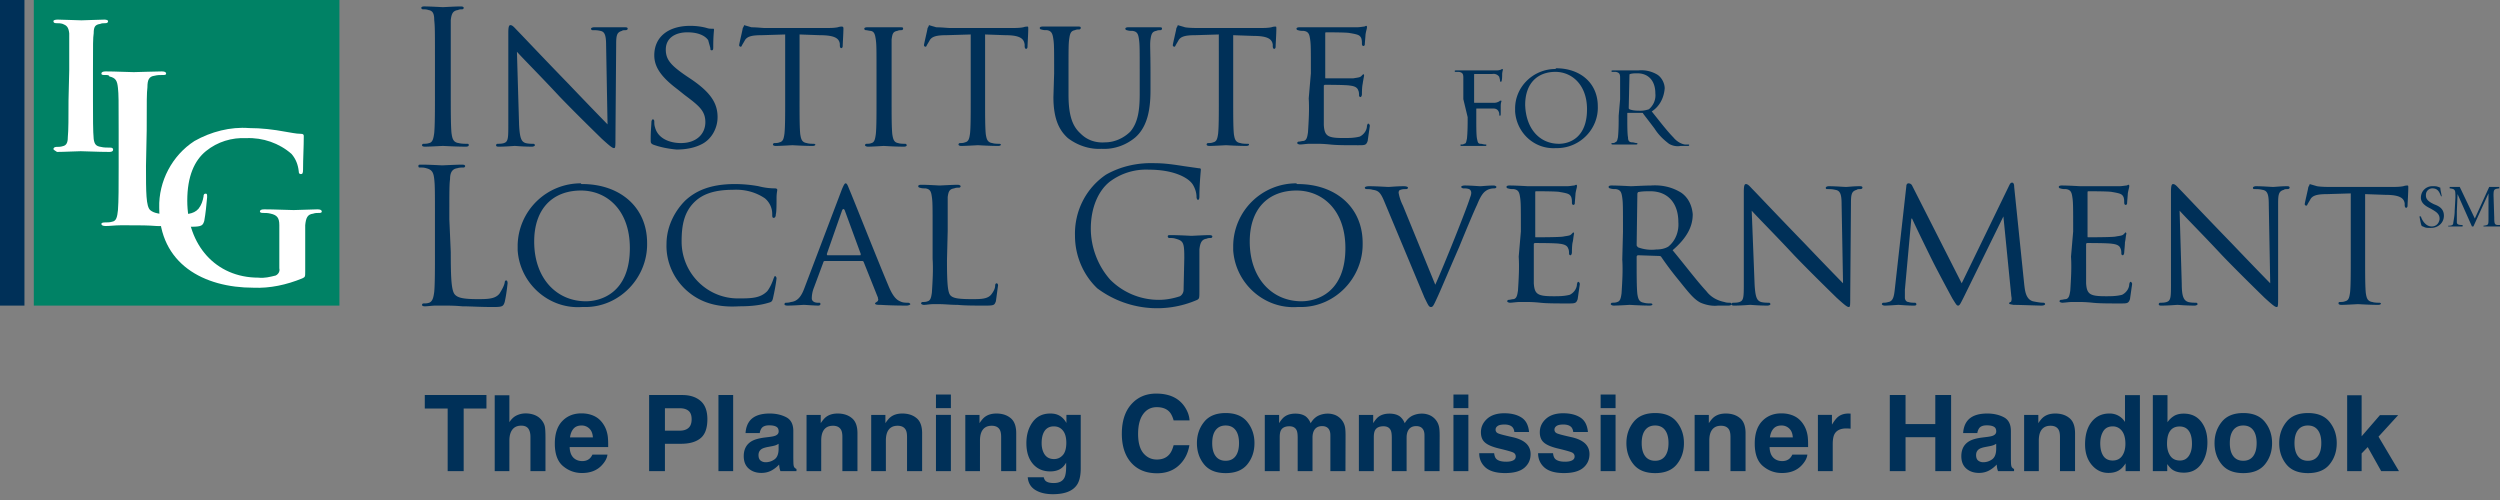 <svg fill="none" xmlns="http://www.w3.org/2000/svg" viewBox="0 0 260 52"><rect x="0" y="0" width="260" height="52" fill="#808080" stroke="none"/><path d="M46.88 9.644c0 1.87 0 3.365.075 4.188.075.523.15.972.748 1.047.3.075.599.075.898.075.15 0 .15.074.15.15 0 .074-.075.149-.3.149-1.047 0-2.244-.075-2.393-.075-.15 0-1.346.075-1.87.075-.224 0-.3-.075-.3-.15a.16.16 0 0 1 .15-.15c.225 0 .374 0 .599-.074.374-.075.449-.524.523-1.047.075-.823.075-2.319.075-4.188V6.278c0-2.992 0-3.515-.075-4.188 0-.673-.15-.973-.598-1.047-.224-.075-.374-.075-.598-.075a.16.16 0 0 1-.15-.15c0-.075.075-.15.3-.15.598 0 1.869.075 1.944.075.075 0 1.346-.074 1.87-.074.224 0 .299.074.299.15a.16.16 0 0 1-.15.149c-.15 0-.299 0-.449.075-.523.074-.673.374-.748 1.047v7.554ZM53.986 13.01c.075 1.345.224 1.72.673 1.869.299.075.598.075.822.075a.16.16 0 0 1 .15.15c0 .074-.15.149-.299.149-.972 0-1.645-.075-1.795-.075-.15 0-.898.075-1.645.075-.15 0-.3 0-.3-.15a.16.16 0 0 1 .15-.15c.224 0 .449 0 .673-.074.449-.15.449-.524.449-2.02V3.437c0-.673.075-.823.224-.823.225 0 .449.3.673.524.3.299 2.768 2.917 5.385 5.609a467.47 467.47 0 0 0 4.039 4.188l-.15-8.227c0-1.047-.15-1.42-.598-1.496-.299-.074-.523-.074-.823-.074a.16.16 0 0 1-.15-.15c0-.075.15-.15.3-.15h3.216c.15 0 .3 0 .3.15 0 .075-.076.15-.225.15-.15 0-.3 0-.374.074-.524.15-.599.45-.599 1.422l-.074 9.573c0 1.047 0 1.196-.15 1.196s-.374-.15-1.271-.972c-.15-.15-2.618-2.543-4.413-4.412-1.944-2.095-3.89-4.04-4.413-4.638l.225 7.63ZM67.897 15.028c-.225-.15-.225-.15-.225-.598 0-.822.075-1.496.075-1.72 0-.15.075-.3.15-.3s.15.076.15.225c0 .225 0 .374.074.598.3 1.197 1.57 1.646 2.693 1.646 1.645 0 2.543-.972 2.543-2.169s-.674-1.72-2.17-2.842l-.747-.598c-1.795-1.347-2.394-2.394-2.394-3.516 0-1.944 1.496-3.066 3.74-3.066.598 0 1.197.075 1.72.224.225.075.374.075.599.075.15 0 .15 0 .15.15 0 .075-.076.598-.076 1.72 0 .224 0 .374-.15.374-.149 0-.149-.075-.149-.224-.075-.3-.15-.524-.224-.823-.15-.225-.673-.823-2.17-.823-1.27 0-2.243.598-2.243 1.795 0 1.047.524 1.646 2.169 2.767l.449.3c2.094 1.42 2.767 2.542 2.767 3.963 0 1.122-.598 2.244-1.57 2.768-.823.448-1.796.598-2.693.598-.823-.075-1.645-.224-2.468-.524ZM83.154 10.466c0 1.57 0 2.842.075 3.515.075.45.15.823.673.898.224.075.524.075.748.075.075 0 .15.074.15.074 0 .075-.075.15-.3.15-.897 0-2.019-.075-2.094-.075-.075 0-1.271.075-1.72.075-.224 0-.3-.075-.3-.15a.16.16 0 0 1 .15-.15c.15 0 .374 0 .524-.074.374-.075.449-.374.523-.897.075-.674.075-1.945.075-3.516V3.585l-2.468.075c-1.047 0-1.496.15-1.72.524-.075.15-.224.374-.3.523-.074.15-.074.15-.149.15a.16.16 0 0 1-.15-.15c0-.15.375-1.645.375-1.795.075-.074.15-.299.15-.299.224.075.523.15.747.225.524 0 1.197.074 1.346.074h6.432c.374 0 .823 0 1.197-.074.225-.075.374-.075.449-.075a.16.16 0 0 1 .15.15c0 .523-.075 1.645-.075 1.87 0 .149-.075.223-.15.223s-.15-.074-.15-.299v-.15c-.074-.523-.448-.897-2.094-.897l-2.094-.075v6.881ZM92.727 10.466c0 1.57 0 2.842.075 3.516.075.448.15.822.599.897.224.075.523.075.748.075a.16.16 0 0 1 .15.15c0 .074-.076.149-.3.149-.972 0-2.02-.075-2.094-.075-.075 0-1.122.075-1.646.075-.15 0-.299-.075-.299-.15a.16.16 0 0 1 .15-.15c.15 0 .374 0 .523-.074.3-.075.374-.374.449-.897.075-.674.075-1.945.075-3.516V7.624c0-2.543 0-2.991-.075-3.515-.075-.523-.15-.823-.523-.897-.15 0-.374-.075-.524-.075a.16.16 0 0 1-.15-.15c0-.075.075-.15.3-.15h3.44c.224 0 .3 0 .3.15a.16.16 0 0 1-.15.15c-.15 0-.3 0-.45.075-.448.074-.523.299-.598.897v6.357ZM102.45 10.466c0 1.57 0 2.842.075 3.515.075.45.15.823.673.898.225.075.524.075.748.075.075 0 .15.074.15.074 0 .075-.075.15-.299.15-.898 0-2.02-.075-2.095-.075-.074 0-1.271.075-1.72.075-.224 0-.299-.075-.299-.15a.16.16 0 0 1 .15-.15c.15 0 .374 0 .523-.074.374-.075.449-.374.524-.897.074-.674.074-1.945.074-3.516V3.585l-2.542.075c-1.047 0-1.496.15-1.72.524-.075.15-.225.374-.3.523-.075.15-.075.15-.15.15a.16.16 0 0 1-.149-.15c0-.15.374-1.645.374-1.795.075-.074.15-.299.15-.299.224.075.523.15.748.225.523 0 1.196.074 1.42.074h6.433c.373 0 .822 0 1.196-.074.225-.075.374-.075.449-.075.075 0 .075.075.075.224 0 .524-.075 1.646-.075 1.87 0 .15-.075.224-.15.224-.074 0-.149-.075-.149-.299v-.15c-.075-.598-.449-.972-2.02-.972l-2.094-.075v6.881ZM109.63 7.624c0-2.543 0-2.991-.075-3.515-.074-.524-.149-.897-.673-.972-.224 0-.374 0-.598-.075-.075 0-.15-.075-.15-.15 0-.074.075-.15.3-.15H112.098c.225 0 .299 0 .299.15 0 .075-.074.15-.149.15-.15 0-.299 0-.449.075-.449.075-.523.374-.598.897-.075.524-.075.972-.075 3.515v2.319c0 2.393.524 3.365 1.271 4.039.674.673 1.571.972 2.543.897.973 0 1.945-.449 2.618-1.122.823-.972.972-2.318.972-3.964V7.624c0-2.543 0-2.991-.074-3.515-.075-.524-.15-.823-.674-.897-.224 0-.374 0-.598-.075-.075 0-.149-.075-.149-.15s.074-.15.299-.15h3.216c.224 0 .299 0 .299.15 0 .075-.075.15-.15.15-.149 0-.299 0-.448.075-.449.074-.524.373-.599.897-.075.524 0 .972 0 3.515v1.72c0 1.795-.224 3.74-1.57 4.937-.973.822-2.244 1.271-3.516 1.196-1.271.075-2.542-.374-3.515-1.122-.822-.748-1.496-1.87-1.496-4.263l.075-2.468ZM128.253 10.466c0 1.57 0 2.842.075 3.515.075.45.15.823.673.898.224.075.524.075.748.075.075 0 .15 0 .15.074 0 .075-.075.15-.3.15-.897 0-2.019-.075-2.094-.075-.075 0-1.271.075-1.72.075-.224 0-.299-.075-.299-.15 0-.074.075-.15.149-.15.15 0 .374 0 .524-.074.374-.075.449-.374.524-.897.074-.674.074-1.945.074-3.516V3.585l-2.468.075c-1.047 0-1.496.15-1.72.524-.075.15-.224.374-.299.523-.075.15-.075.15-.15.15s-.149-.075-.149-.15c0-.15.374-1.645.374-1.795.074-.074.149-.299.149-.299.225.075.524.15.748.225.449.074 1.122.074 1.346.074h6.432c.374 0 .823 0 1.197-.074.224-.075.374-.075.449-.075.075 0 .075.075.075.224 0 .524-.075 1.646-.075 1.87 0 .15-.075.224-.15.224s-.149-.075-.149-.299v-.15c-.075-.523-.449-.897-2.02-.897l-2.094-.075v6.806ZM136.331 7.624c0-2.543 0-2.991-.075-3.515s-.15-.823-.673-.897c-.225 0-.374 0-.599-.075-.074 0-.149-.075-.149-.15s.075-.15.299-.15h5.983c.299 0 .673-.074.748-.074.075 0 .15-.075.224-.075.075 0 .075.075.075.15 0 .15-.075.299-.149.747 0 .15-.075.898-.075 1.048 0 .074-.075.15-.15.15s-.149-.076-.149-.225c0-.225 0-.374-.075-.599-.15-.299-.299-.374-1.197-.523-.299-.075-2.243-.075-2.468-.075-.075 0-.075.075-.075.15v4.487c0 .15 0 .15.075.15h2.842c.374-.075.673-.075.823-.225l.224-.224s.075.075.075.15c0 .074-.075.374-.15.897-.074.3-.074.972-.074 1.047 0 .15-.075.3-.15.3s-.149-.075-.149-.15c0-.15 0-.374-.075-.524-.075-.224-.225-.449-.898-.523-.449-.075-2.243-.075-2.543-.075-.074 0-.074 0-.149.075V13.009c.075 1.122.374 1.346 2.019 1.346.598 0 1.122 0 1.72-.15.449-.224.748-.672.748-1.121.075-.224.075-.224.15-.224s.149.15.149.224l-.224 1.57c-.15.45-.299.45-.972.45-1.272 0-2.244 0-2.917-.075-.748-.075-1.122-.075-1.421-.075h-.748c-.299 0-.748.074-.972.074-.15 0-.299-.074-.299-.15 0-.074.074-.149.149-.149.15 0 .374-.074.524-.074.299-.075.374-.374.448-.898.075-1.197.15-2.393.075-3.515l.225-2.618ZM152.186 10.317V8.073c0-.374-.074-.524-.448-.598h-.374c-.075 0-.075-.075-.075-.075 0-.075.075-.075.149-.075h4.114c.149 0 .299 0 .523-.075.075 0 .075-.075.15-.075s.075.075.075.075c0 .075-.075.225-.075.524 0 .075 0 .598-.075.673 0 .075-.075.075-.075.075s-.074-.075-.074-.15c0-.15-.075-.299-.075-.374a.712.712 0 0 0-.748-.299h-1.795c-.075 0-.075 0-.075.075v2.842c0 .075 0 .075.075.075h2.019c.225 0 .374-.075.524-.15.075-.075.075-.075.149-.075.075 0 .075 0 .075.075-.075.224-.075.374-.075.598v.674c0 .074 0 .224-.074.224-.075 0-.075-.075-.075-.075 0-.15 0-.224-.075-.374s-.224-.299-.523-.299h-1.721c-.074 0-.074 0-.074.075v.822c0 1.048 0 1.87.074 2.244.075.3.075.524.374.524.15 0 .299.074.524.074.075 0 .075 0 .075.075s-.075.075-.15.075h-2.393c-.075 0-.15 0-.15-.075s0-.075.075-.075c.15 0 .224 0 .299-.074.224 0 .224-.225.299-.524.075-.748.075-1.496.075-2.243l-.449-1.87ZM161.834 7.1c2.469 0 4.338 1.496 4.338 3.965.075 2.318-1.795 4.263-4.113 4.338h-.225c-2.243.149-4.113-1.571-4.263-3.815v-.3c0-2.318 1.945-4.113 4.189-4.113l.074-.074Zm.3 7.854c.972 0 2.916-.524 2.916-3.59 0-2.543-1.57-3.89-3.29-3.89-1.795 0-3.142 1.122-3.142 3.441.075 2.468 1.496 4.039 3.516 4.039ZM168.491 10.317V8.073c0-.374-.075-.524-.449-.598h-.374c-.075 0-.075-.075-.075-.075 0-.075.075-.075.15-.075h2.618a3.223 3.223 0 0 1 2.019.449c.449.299.748.897.748 1.42-.075.973-.524 1.87-1.346 2.394.897 1.122 1.645 2.094 2.243 2.693.3.374.748.673 1.197.747h.374c.075 0 .075 0 .075.075s-.075.075-.225.075h-.673c-.374.075-.822 0-1.196-.224-.599-.449-1.122-.973-1.496-1.57-.449-.6-.972-1.272-1.197-1.572 0-.074-.075-.074-.149-.074h-1.421c-.075 0-.075 0-.075.075v.224c0 1.047 0 1.87.075 2.244 0 .299.074.523.448.523.15 0 .299.075.449.075.075 0 .075 0 .075.075 0 .074-.075.074-.15.074h-2.393c-.075 0-.15 0-.15-.074 0-.075 0-.075.075-.075.15 0 .225 0 .299-.075.225-.075.225-.224.299-.523.075-.748.075-1.496.075-2.244l.15-1.72Zm.897.897c0 .075 0 .075.075.15.374.15.823.15 1.197.15.299 0 .598-.075.823-.15.448-.374.747-.973.673-1.646 0-1.346-.748-2.094-1.87-2.094-.225 0-.524 0-.748.075-.075 0-.075.075-.075.15l-.075 3.365ZM46.88 26.247c0 2.842.075 4.039.45 4.413.298.299.822.449 2.318.449 1.047 0 1.87 0 2.318-.599.225-.374.449-.748.524-1.122 0-.15.075-.224.15-.224.074 0 .149.075.149.3-.075.672-.15 1.27-.3 1.944-.149.448-.224.523-1.196.523-1.42 0-2.393-.075-3.216-.075-.823-.074-1.42-.074-1.944-.074h-.823c-.374 0-.823.075-1.122.075-.224 0-.3-.075-.3-.15a.16.16 0 0 1 .15-.15c.225 0 .374 0 .599-.074.374-.15.449-.599.523-1.122.075-.823.075-2.319.075-4.189v-3.365c0-2.992 0-3.515-.075-4.188-.074-.674-.224-.973-.822-1.122-.225-.075-.45-.075-.674-.075-.074 0-.15 0-.15-.15s.076-.15.3-.15c.898 0 2.094.076 2.169.076.075 0 1.496-.075 2.094-.075.224 0 .3.075.3.15a.16.16 0 0 1-.15.149c-.225 0-.449 0-.673.075-.524.074-.748.448-.748 1.122-.075.598-.075 1.121-.075 4.188l.15 3.44ZM60.567 19.142c3.815 0 6.732 2.319 6.732 6.133.074 3.59-2.843 6.656-6.433 6.656h-.373c-3.44.225-6.433-2.468-6.657-5.908v-.524a6.56 6.56 0 0 1 6.582-6.432c0 .075.075.075.15.075Zm.374 12.19c1.496 0 4.563-.822 4.563-5.534 0-3.963-2.394-5.983-5.086-5.983-2.842 0-4.862 1.795-4.862 5.31 0 3.815 2.319 6.208 5.385 6.208ZM71.412 30.211c-1.346-1.196-2.169-2.991-2.094-4.861 0-1.646.748-3.291 1.944-4.488 1.047-.972 2.543-1.72 5.161-1.72.823 0 1.645.075 2.468.224a6.79 6.79 0 0 0 1.72.225c.15 0 .225.075.225.15 0 .149-.075.299-.075.897 0 .523 0 1.42-.075 1.645 0 .225-.075.374-.224.374-.15 0-.15-.15-.15-.374a2.12 2.12 0 0 0-.748-1.645c-.972-.673-2.169-.972-3.365-.898-2.17 0-3.216.599-3.815 1.122-1.271 1.122-1.496 2.618-1.496 4.263 0 3.291 2.693 5.984 5.984 5.909h.15c1.27 0 2.093-.075 2.767-.748.299-.374.523-.898.673-1.346.075-.15.075-.225.15-.225.074 0 .149.15.149.225-.075.673-.224 1.42-.374 2.094-.075.299-.15.374-.449.449-.972.299-2.02.373-3.066.373-2.394.15-4.114-.448-5.46-1.645ZM87.567 19.666c.224-.524.3-.599.374-.599.15 0 .224.225.374.599.299.673 2.992 7.479 4.038 9.947.599 1.496 1.048 1.645 1.422 1.795.224.075.448.075.673.075.075 0 .224.074.224.15 0 .074-.224.149-.374.149-.224 0-1.496 0-2.692-.075-.3 0-.599 0-.599-.15 0-.074.075-.074.15-.15.15-.074.224-.224.15-.373v-.075l-1.496-3.74c-.075-.074-.075-.074-.15-.074h-3.89a.16.16 0 0 0-.149.15l-.972 2.617a3 3 0 0 0-.224 1.122c0 .299.299.449.598.449h.15c.15 0 .15.074.15.15 0 .074-.076.149-.225.149-.374 0-1.346-.075-1.496-.075-.15 0-1.047.075-1.72.075-.225 0-.3-.075-.3-.15a.16.16 0 0 1 .15-.15c.15 0 .3 0 .524-.074.748-.075 1.122-.673 1.42-1.496l3.89-10.246Zm1.87 6.88c.075 0 .075 0 .075-.15l-1.646-4.487c-.075-.224-.224-.224-.3 0l-1.57 4.488c0 .075 0 .15.075.15h3.366ZM98.486 27.07c0 2.393.075 3.366.374 3.665.3.299.898.374 2.244.374.898 0 1.645 0 2.019-.524.225-.3.374-.598.374-.898 0-.149.075-.224.15-.224s.15.075.15.224c-.075.524-.15 1.122-.225 1.646-.149.374-.149.449-1.047.449-1.197 0-2.169 0-2.917-.075-.748 0-1.346-.075-1.87-.075h-.673c-.374 0-.748.075-.972.075-.15 0-.3-.075-.3-.15a.16.16 0 0 1 .15-.15c.15 0 .374 0 .524-.074.3-.075.374-.374.449-.897.075-1.197.15-2.394.075-3.516v-2.917c0-2.543 0-2.991-.075-3.515-.075-.523-.15-.822-.673-.897-.225 0-.374 0-.599-.075a.16.16 0 0 1-.15-.15c0-.074.076-.15.3-.15.748 0 1.795.076 1.945.076.074 0 1.346-.075 1.87-.075.149 0 .298.075.298.15a.16.16 0 0 1-.15.149c-.149 0-.373 0-.523.075-.523.075-.598.374-.673.897v3.515l-.075 3.067ZM123.167 26.846c0-1.571-.074-1.796-.897-2.02-.224-.075-.449-.075-.673-.075-.075 0-.15-.075-.15-.15 0-.149.075-.149.299-.149.898 0 2.095.075 2.169.075.075 0 1.347-.075 1.87-.075.225 0 .299.075.299.15s-.074.15-.149.15c-.15 0-.299 0-.449.074-.524.075-.673.449-.748 1.122V30.136c0 .898 0 .898-.224 1.047a10.398 10.398 0 0 1-10.396-1.196c-1.496-1.421-2.319-3.44-2.319-5.46-.075-2.543 1.122-4.936 3.216-6.357 1.571-.898 3.366-1.272 5.161-1.197.972 0 1.944.15 2.917.3l1.57.224c.225 0 .225.074.225.15-.075.897-.15 1.794-.15 2.766 0 .3-.075.374-.15.374-.074 0-.149-.15-.149-.299 0-.448-.15-.897-.374-1.271-.449-.748-2.019-1.57-4.562-1.57a6.267 6.267 0 0 0-4.114 1.27c-1.122.898-1.944 2.618-1.944 4.862 0 1.945.748 3.89 2.019 5.31a7.122 7.122 0 0 0 5.086 2.094c.748 0 1.496-.15 2.169-.374a.786.786 0 0 0 .374-.673l.074-3.29ZM134.984 19.142c3.815 0 6.732 2.319 6.732 6.133.074 3.59-2.842 6.656-6.432 6.656h-.374c-3.441.225-6.432-2.468-6.657-5.908v-.524a6.561 6.561 0 0 1 6.582-6.432c0 .075.075.075.149.075Zm.374 12.19c1.496 0 4.563-.822 4.563-5.534 0-3.963-2.394-5.983-5.086-5.983-2.842 0-4.862 1.795-4.862 5.31 0 3.815 2.319 6.208 5.385 6.208ZM149.269 29.613c.973-2.17 3.216-7.779 3.59-8.975.075-.225.15-.374.15-.599 0-.149-.075-.299-.224-.373-.225-.075-.374-.075-.599-.075-.074 0-.224-.075-.224-.15s.15-.15.374-.15c.673 0 1.421.075 1.645.075.075 0 .823-.074 1.347-.074.149 0 .299.074.299.15 0 .074-.075.149-.225.149-.299 0-.598.075-.822.224-.225.15-.524.374-.973 1.496-.224.449-1.047 2.393-1.869 4.413-1.047 2.393-1.795 4.188-2.169 5.01-.449.973-.524 1.197-.748 1.197-.225 0-.299-.224-.673-.972l-4.189-10.022c-.374-.898-.598-1.122-1.196-1.197-.225-.074-.449-.074-.673-.074-.075 0-.15-.075-.15-.15s.15-.15.449-.15c.822 0 1.795.075 2.019.075.15 0 .898-.075 1.571-.075.299 0 .448.075.448.15s-.074.15-.149.15c-.225 0-.449 0-.599.074-.149 0-.224.15-.224.3.075.448.224.897.449 1.346l3.365 8.227ZM158.17 24.078c0-2.543 0-2.991-.075-3.515-.075-.523-.15-.823-.673-.897-.225 0-.374 0-.599-.075-.074 0-.149-.075-.149-.15s.075-.15.299-.15c.748 0 1.87.075 1.945.075h4.038c.299 0 .673-.074.748-.074.075 0 .15-.075.225-.075.074 0 .074.075.074.15 0 .149-.074.299-.149.747 0 .15-.075.898-.075 1.047 0 .075-.075.15-.15.15-.074 0-.149-.075-.149-.224 0-.225 0-.374-.075-.599-.15-.299-.299-.374-1.197-.523-.299-.075-2.243-.075-2.468-.075-.075 0-.075.075-.075.15v4.487c0 .15 0 .15.075.15.225 0 2.468 0 2.842-.075.374-.075.673-.075.823-.225l.224-.224s.075.075.075.15c-.075.299-.075.598-.149.897-.075.3-.075.972-.075 1.047 0 .15-.075.3-.15.3s-.149-.076-.149-.15c0-.15 0-.374-.075-.524-.075-.224-.225-.449-.898-.523-.448-.075-2.243-.075-2.543-.075-.074 0-.074 0-.149.075V29.463c.075 1.122.374 1.346 2.019 1.346.599 0 1.122 0 1.72-.15.449-.223.748-.672.748-1.121.075-.224.075-.224.15-.224s.15.15.15.224l-.225 1.57c-.149.45-.299.45-.972.45-1.272 0-2.244 0-2.917-.075-.748-.075-1.122-.075-1.421-.075h-.748c-.299 0-.748.075-.972.075-.15 0-.299-.075-.299-.15s.074-.15.149-.15c.15 0 .374-.074.524-.074.299-.075.374-.374.448-.898.075-1.197.15-2.393.075-3.515l.225-2.618ZM168.79 24.078c0-2.543 0-2.991-.075-3.515-.075-.523-.149-.823-.673-.897-.224 0-.374 0-.598-.075-.075 0-.15-.075-.15-.15s.075-.15.299-.15c.748 0 1.945.075 2.02.075.149 0 1.57-.074 2.094-.074 1.122-.075 2.169.15 3.141.748.748.523 1.122 1.346 1.197 2.243 0 1.197-.524 2.394-2.094 3.74 1.421 1.72 2.542 3.216 3.515 4.263.449.598 1.122.972 1.87 1.122.224.075.374.075.598.075.075 0 .149.074.149.15 0 .074-.074.149-.373.149h-1.048c-.598.075-1.271-.075-1.795-.3-.747-.373-1.346-1.196-2.318-2.393a32.373 32.373 0 0 1-1.795-2.393c-.075-.075-.15-.075-.224-.075l-2.169-.075c-.075 0-.15.075-.15.15v.374c0 1.57 0 2.842.075 3.515.075.449.149.823.673.898.224.074.523.074.748.074.075 0 .149.075.149.075 0 .075-.074.15-.299.15-.897 0-2.019-.075-2.094-.075 0 0-1.122.075-1.645.075-.15 0-.299-.075-.299-.15s.074-.15.149-.15c.15 0 .374 0 .524-.074.299-.075.374-.374.448-.898.075-1.196.15-2.393.075-3.515l.075-2.917Zm1.421 1.421c0 .075.075.15.15.225.598.224 1.271.299 1.869.224.449 0 .898-.075 1.272-.3.748-.597 1.122-1.57 1.047-2.542 0-2.02-1.122-3.216-2.917-3.216-.374 0-.823 0-1.197.075-.074 0-.149.075-.149.224l-.075 5.31ZM182.477 29.538c.074 1.346.224 1.72.673 1.87.299.075.598.075.823.075.074 0 .149.074.149.15 0 .074-.149.149-.299.149-.972 0-1.645-.075-1.795-.075-.15 0-.898.075-1.645.075-.15 0-.3 0-.3-.15 0-.075.075-.15.15-.15.224 0 .449 0 .673-.074.449-.15.449-.524.449-2.02v-9.423c0-.673.075-.823.224-.823.225 0 .449.3.673.524.299.299 2.768 2.916 5.385 5.609a467.429 467.429 0 0 0 4.039 4.188l-.15-8.227c0-1.047-.149-1.42-.673-1.496-.299-.074-.523-.074-.822-.074-.15 0-.15-.075-.15-.15s.15-.15.299-.15c.748 0 1.571.075 1.795.075.225 0 .748-.075 1.421-.075.15 0 .299 0 .299.15 0 .075-.074.15-.224.15-.15 0-.299 0-.374.074-.524.15-.598.45-.598 1.421l-.075 9.574c0 1.047 0 1.196-.15 1.196-.149 0-.374-.15-1.271-.972-.15-.15-2.618-2.543-4.413-4.413-1.944-2.094-3.889-4.038-4.412-4.637l.299 7.629ZM210.523 29.613c.075.598.15 1.496.898 1.72.374.075.748.15 1.122.15.075 0 .149.074.149.15 0 .074-.149.149-.374.149-.374 0-2.243-.075-2.917-.075-.373-.075-.448-.075-.448-.15 0-.074.075-.15.149-.15.075 0 .15-.298.075-.598l-.823-8.301-4.113 8.376c-.374.748-.449.898-.598.898-.15 0-.225-.15-.599-.748-.448-.823-1.57-2.917-2.019-3.814-.524-1.048-1.87-3.815-2.169-4.488h-.075l-.673 7.404v.823c0 .224.15.449.374.449.224.075.449.075.673.075.075 0 .15.074.15.15 0 .149-.15.149-.299.149-.674 0-1.421-.075-1.571-.075-.15 0-.972.075-1.421.075-.15 0-.299-.075-.299-.15s.075-.15.149-.15c.15 0 .299 0 .524-.074.523-.075.598-.673.673-1.347l1.197-10.695c0-.15.074-.299.224-.299.15 0 .299.075.374.225l5.161 10.171 4.936-10.171c.075-.15.149-.3.299-.3.149 0 .224.15.224.45l1.047 10.17ZM215.609 24.078c0-2.543 0-2.991-.075-3.515-.074-.523-.149-.823-.673-.897-.224 0-.374 0-.598-.075-.075 0-.15-.075-.15-.15s.075-.15.3-.15c.747 0 1.869.075 1.944.075h4.039c.299 0 .673-.074.748-.074.074 0 .149-.075.224-.075.075 0 .075.075.075.15 0 .149-.075.299-.15.747 0 .15-.075.898-.075 1.047 0 .075-.074.15-.149.15s-.15-.075-.15-.224c0-.225 0-.374-.074-.599-.15-.299-.3-.374-1.197-.523-.299-.075-2.244-.075-2.468-.075-.075 0-.075.075-.075.15v4.487c0 .15 0 .15.075.15.224 0 2.468 0 2.842-.075.374-.075.673-.075.823-.225l.224-.224s.075.075.075.15c-.075.299-.075.598-.15.897 0 .3-.075.972-.075 1.047 0 .15-.074.3-.149.3s-.15-.076-.15-.15c0-.15 0-.374-.075-.524-.074-.224-.224-.449-.897-.523-.449-.075-2.244-.075-2.543-.075-.075 0-.075 0-.15.075V29.463c.075 1.122.374 1.346 2.02 1.346.598 0 1.122 0 1.72-.15.449-.223.748-.672.748-1.121.075-.224.075-.224.149-.224.075 0 .15.15.15.224l-.224 1.57c-.15.45-.3.45-.973.45-1.271 0-2.243 0-2.916-.075-.748-.075-1.122-.075-1.422-.075h-.747c-.3 0-.748.075-.973.075-.149 0-.299-.075-.299-.15s.075-.15.15-.15c.149 0 .374-.074.523-.074.299-.075.374-.374.449-.898.075-1.197.15-2.393.075-3.515l.224-2.618ZM226.903 29.538c0 1.346.224 1.72.673 1.87.299.075.598.075.822.075.075 0 .15.074.15.15 0 .074-.15.149-.299.149-.972 0-1.646-.075-1.795-.075-.15 0-.898.075-1.645.075-.15 0-.3 0-.3-.15 0-.075.075-.15.15-.15.224 0 .449 0 .673-.074.449-.15.449-.524.449-2.02v-9.423c0-.673.075-.823.224-.823.225 0 .449.3.673.524.299.299 2.768 2.916 5.385 5.609a467.429 467.429 0 0 0 4.039 4.188l-.15-8.227c0-1.047-.149-1.42-.673-1.496-.299-.074-.523-.074-.822-.074-.15 0-.15-.075-.15-.15s.15-.15.299-.15c.748 0 1.571.075 1.795.075.224 0 .748-.075 1.421-.075.15 0 .299 0 .299.15 0 .075-.074.15-.224.15-.15 0-.299 0-.374.074-.524.15-.598.45-.598 1.421v9.574c0 1.047 0 1.196-.15 1.196s-.374-.15-1.271-.972c-.15-.15-2.618-2.543-4.413-4.413-1.945-2.094-3.889-4.038-4.413-4.637l.225 7.629ZM245.974 26.995c0 1.57 0 2.842.075 3.515.075.449.15.823.673.898.225.075.524.075.748.075.075 0 .15.074.15.074 0 .075-.075.15-.299.15-.898 0-2.02-.075-2.095-.075-.074 0-1.271.075-1.72.075-.224 0-.299-.075-.299-.15 0-.074 0-.15.15-.15.149 0 .374 0 .523-.074.374-.075.449-.374.524-.897.075-.674.075-1.945.075-3.516v-6.806l-2.469.075c-1.047 0-1.495.15-1.72.524-.075.15-.224.374-.299.523-.075.15-.075.15-.149.15-.075 0-.15-.075-.15-.15 0-.15.374-1.645.374-1.795.075-.075.149-.299.149-.299.225.075.524.15.748.224.449.075 1.122.075 1.347.075h6.432c.374 0 .822 0 1.196-.075.225-.074.374-.074.449-.074.075 0 .075.074.075.224 0 .524-.075 1.645-.075 1.87 0 .15-.075.224-.15.224-.074 0-.149-.075-.149-.299v-.15c-.075-.523-.449-.897-2.019-.897l-2.095-.075v6.806Z" fill="#003058"/><path d="M35.301 0H3.515v31.786h31.786V0Z" fill="#008265"/><path d="M7.2 7.273V3.46c-.074-.673-.298-.823-.672-.972-.225-.075-.449-.075-.673-.075-.225 0-.3-.075-.3-.224 0-.075.15-.15.45-.15.672 0 1.944.075 2.467.075.524 0 1.72-.075 2.394-.075.224 0 .373.075.373.15 0 .15-.074.224-.299.224-.15 0-.374 0-.523.075-.524.075-.673.299-.673.972-.075.524-.075 1.047-.075 3.814v3.216c0 1.72 0 3.216.075 3.964.075.524.224.748.748.823.299.075.598.075.972.075.224 0 .3.075.3.224 0 .15-.15.225-.375.225-1.196 0-2.468-.075-2.992-.075-.448 0-1.72.075-2.468.075-.224-.15-.374-.225-.374-.3 0-.074.075-.224.3-.224.224 0 .448 0 .673-.075.374-.075.523-.374.523-.897.075-.748.075-2.17.075-3.89l.075-3.14Z" fill="#fff"/><path d="M15.183 17.298c0 2.693 0 4.189.45 4.563.373.299.897.448 2.542.448 1.122 0 1.944 0 2.468-.598.3-.374.449-.823.524-1.271 0-.225.074-.3.224-.3.15 0 .15.075.15.374-.075.823-.15 1.646-.3 2.469-.15.448-.224.598-1.346.598-1.496 0-2.617-.075-3.59-.075-.972-.075-1.72-.075-2.617-.075H12.49c-.524 0-1.047.075-1.496.075-.3 0-.449-.075-.449-.224 0-.075.075-.15.374-.15.225 0 .524 0 .748-.075.449-.074.524-.523.599-1.196.074-.898.074-2.543.074-4.488v-3.74c0-3.215 0-3.814-.074-4.487-.075-.748-.225-1.047-.898-1.197 0-.15-.224-.15-.449-.15-.224 0-.374 0-.374-.149 0-.15.15-.224.449-.224 1.047 0 2.319.075 2.917.075.523 0 2.094-.075 2.917-.075.299 0 .448.075.448.224 0 .15-.15.15-.373.15-.3 0-.524 0-.823.075-.598.074-.748.448-.748 1.196-.075.673-.075 1.272-.075 4.488l-.075 3.74Z" fill="#fff"/><path d="M31.742 28.202c0 .598 0 .598-.3.748-1.645.673-3.365 1.047-5.085.972-5.16 0-9.798-2.468-9.798-8.301-.075-2.768 1.347-5.46 3.665-6.956 1.72-.972 3.74-1.496 5.684-1.346 1.272 0 2.543.15 3.74.374.523.075 1.122.224 1.645.224.224 0 .3.075.3.225 0 1.196-.076 2.318-.076 3.515 0 .374-.074.448-.224.448-.15 0-.224-.074-.224-.299-.075-.673-.3-1.271-.748-1.795-1.272-1.122-2.992-1.72-4.712-1.645-1.496-.075-2.992.374-4.188 1.346-1.197.972-1.945 2.618-1.945 5.16 0 4.563 2.917 8.003 7.405 8.003.598.075 1.196-.075 1.794-.224.3-.15.45-.449.374-.748v-4.487c0-.748-.224-1.047-.897-1.197-.3-.075-.524-.075-.823-.075-.224 0-.299-.075-.299-.15 0-.15.15-.224.449-.224 1.122 0 2.468.075 3.066.075.673 0 1.795-.075 2.468-.075.3 0 .45.075.45.224 0 .15-.15.15-.3.15-.224 0-.374 0-.598.075-.599.075-.748.449-.823 1.197v4.786Z" fill="#fff"/><path d="M2.543 0H0v31.786h2.543V0ZM251.773 22.505c.075.3.449 1.047 1.122 1.047.449 0 .748-.299.822-.747v-.075c0-.524-.448-.748-.822-.973-.225-.15-1.122-.448-1.122-1.196 0-.673.523-1.197 1.197-1.197h.074c.15 0 .374 0 .524.075.075 0 .149.075.224.075 0 .224.075.448.15.897h-.075c-.15-.374-.299-.823-.897-.823-.374 0-.674.3-.674.674v.074c0 .45.374.674.823.898.374.15 1.047.374 1.047 1.197 0 .747-.598 1.271-1.346 1.271h-.075c-.224 0-.449 0-.598-.075-.15-.075-.224-.075-.299-.15-.075-.149-.15-.598-.225-.972h.15ZM255.812 19.439l1.57 3.29 1.496-3.29h1.047v.15c-.523.074-.598.074-.598.747l.075 2.319c0 .748.074.748.598.748v.15h-1.72v-.075c.523-.075.523-.075.523-.748v-2.618l-1.57 3.44h-.15l-1.496-3.365-.075 1.795v1.122c0 .224.15.299.599.299v.15h-1.496v-.075c.374 0 .524-.075.524-.3.074-.448.149-.822.149-1.271l.075-1.346c0-.823 0-.898-.598-.973v-.15h1.047ZM50.59 41.083v1.402h-2.368V49h-1.665v-6.515h-2.38v-1.402h6.413ZM54.667 42.995c.362 0 .69.063.983.188.297.125.54.317.73.575.161.218.26.444.296.677.036.229.053.605.053 1.127V49h-1.563v-3.561c0-.315-.053-.57-.16-.763-.14-.272-.405-.408-.796-.408-.404 0-.712.136-.923.408-.208.269-.312.654-.312 1.155V49H51.45v-7.89h1.525v2.798c.222-.34.478-.576.768-.709.294-.136.602-.204.924-.204ZM60.473 44.252c-.354 0-.63.111-.827.333-.193.222-.315.523-.365.902h2.38c-.026-.404-.15-.71-.371-.918a1.128 1.128 0 0 0-.817-.317Zm0-1.262c.487 0 .926.091 1.316.274.39.182.713.47.967.864.229.348.378.75.446 1.209.039.268.055.655.048 1.16h-4.007c.022.587.206 1 .553 1.235.212.147.466.22.763.22.315 0 .571-.089.768-.268.108-.097.203-.23.285-.403h1.563c-.04.348-.22.7-.543 1.058-.501.57-1.203.854-2.105.854-.745 0-1.402-.24-1.971-.72-.57-.48-.854-1.26-.854-2.341 0-1.014.256-1.79.768-2.331.515-.54 1.183-.811 2.003-.811ZM71.93 43.602c0-.412-.11-.705-.328-.88-.215-.176-.517-.264-.908-.264h-1.541v2.331h1.541c.39 0 .693-.095.908-.285.218-.19.328-.49.328-.902Zm1.638-.01c0 .934-.236 1.595-.71 1.981-.472.387-1.147.58-2.024.58h-1.681V49h-1.644v-7.917h3.448c.795 0 1.43.204 1.902.612.473.408.709 1.04.709 1.896ZM76.248 49h-1.53v-7.917h1.53V49ZM80.975 46.153c-.097.061-.195.111-.296.15-.097.037-.23.07-.403.103l-.343.064c-.323.058-.554.127-.693.21-.237.14-.355.356-.355.65 0 .261.072.45.215.569a.838.838 0 0 0 .532.172c.33 0 .632-.097.908-.29.279-.194.424-.546.435-1.058v-.57Zm-.93-.714c.283-.036.486-.08.607-.134.219-.093.328-.238.328-.435 0-.24-.084-.405-.252-.494-.165-.094-.409-.14-.73-.14-.363 0-.619.09-.769.268a1.116 1.116 0 0 0-.215.538h-1.477c.032-.513.176-.933.43-1.263.404-.515 1.1-.773 2.084-.773.64 0 1.21.127 1.708.381s.746.734.746 1.44v2.685c0 .186.004.412.011.677.01.2.041.337.091.408.05.072.126.13.226.177V49h-1.665a1.703 1.703 0 0 1-.097-.333 4.035 4.035 0 0 1-.043-.355c-.21.23-.454.425-.73.586-.33.19-.702.285-1.117.285-.53 0-.969-.15-1.316-.452-.344-.304-.516-.734-.516-1.289 0-.72.278-1.24.833-1.563.304-.175.752-.3 1.342-.376l.521-.064ZM87.114 43.006c.605 0 1.1.16 1.482.478.387.315.58.84.58 1.574V49h-1.568v-3.561c0-.308-.041-.544-.124-.709-.15-.3-.436-.451-.859-.451-.52 0-.876.22-1.069.66-.1.233-.15.53-.15.892V49H83.88v-5.844h1.477v.854c.197-.3.384-.517.559-.65.315-.236.714-.354 1.198-.354ZM93.838 43.006c.606 0 1.1.16 1.483.478.386.315.58.84.58 1.574V49h-1.569v-3.561c0-.308-.04-.544-.123-.709-.15-.3-.437-.451-.86-.451-.519 0-.875.22-1.068.66-.1.233-.15.53-.15.892V49h-1.526v-5.844h1.477v.854c.197-.3.383-.517.559-.65.315-.236.714-.354 1.197-.354ZM98.893 42.447H97.34v-1.412h1.553v1.412Zm-1.553.698h1.553V49H97.34v-5.855ZM103.625 43.006c.605 0 1.099.16 1.482.478.387.315.58.84.58 1.574V49h-1.568v-3.561c0-.308-.042-.544-.124-.709-.15-.3-.437-.451-.859-.451-.519 0-.876.22-1.069.66-.1.233-.15.53-.15.892V49h-1.526v-5.844h1.477v.854c.197-.3.383-.517.559-.65.315-.236.714-.354 1.198-.354ZM109.619 47.743c.358 0 .66-.134.907-.403.247-.272.371-.703.371-1.294 0-.555-.118-.978-.355-1.268-.232-.29-.546-.435-.939-.435-.538 0-.908.253-1.112.758-.108.268-.161.6-.161.993 0 .34.057.643.171.908.208.494.581.741 1.118.741Zm-.382-4.737c.294 0 .55.045.768.134.373.154.674.437.903.849v-.843h1.488v5.553c0 .756-.128 1.325-.382 1.708-.437.66-1.275.989-2.514.989-.748 0-1.358-.147-1.831-.44-.473-.295-.734-.733-.784-1.317h1.665c.043.18.113.308.209.387.165.14.442.21.833.21.551 0 .92-.185 1.106-.554.122-.236.183-.634.183-1.192v-.376c-.147.25-.305.438-.473.564-.304.233-.7.349-1.187.349-.752 0-1.353-.263-1.804-.79-.448-.53-.672-1.246-.672-2.148 0-.87.217-1.6.65-2.191.433-.595 1.047-.892 1.842-.892ZM116.671 45.106c0-1.382.371-2.448 1.112-3.196.644-.651 1.464-.977 2.46-.977 1.332 0 2.306.437 2.922 1.31.34.49.522.983.547 1.477h-1.654c-.107-.38-.245-.666-.413-.86-.301-.343-.747-.515-1.338-.515-.601 0-1.076.244-1.423.73-.348.484-.521 1.17-.521 2.058 0 .888.182 1.554.548 1.998.368.44.836.66 1.401.66.581 0 1.023-.19 1.327-.569.168-.204.308-.51.419-.918h1.638c-.143.863-.51 1.564-1.101 2.105-.587.54-1.341.811-2.261.811-1.139 0-2.034-.365-2.686-1.096-.651-.733-.977-1.74-.977-3.018ZM127.467 47.92c.447 0 .791-.159 1.031-.478.24-.318.36-.771.36-1.358 0-.588-.12-1.039-.36-1.354-.24-.319-.584-.478-1.031-.478-.448 0-.793.16-1.037.478-.24.315-.36.766-.36 1.354 0 .587.12 1.04.36 1.358.244.32.589.478 1.037.478Zm2.997-1.837c0 .86-.247 1.596-.741 2.208-.494.609-1.245.913-2.251.913-1.006 0-1.756-.304-2.25-.913-.494-.612-.742-1.348-.742-2.207 0-.846.248-1.578.742-2.197.494-.62 1.244-.93 2.25-.93s1.757.31 2.251.93c.494.62.741 1.351.741 2.197ZM138.107 43.017c.258 0 .512.05.763.15a1.705 1.705 0 0 1 1.015 1.278c.036.197.053.486.053.865l-.01 3.69h-1.569v-3.727c0-.223-.035-.405-.107-.548-.136-.273-.387-.409-.752-.409-.423 0-.714.176-.875.527-.083.186-.124.41-.124.671V49h-1.542v-3.486c0-.347-.035-.6-.107-.757-.129-.283-.381-.424-.757-.424-.437 0-.731.141-.881.424-.082.161-.124.4-.124.72V49h-1.552v-5.844h1.488v.854c.19-.304.369-.52.537-.65.297-.229.682-.343 1.155-.343.447 0 .809.098 1.085.295.222.183.39.417.505.704.2-.344.449-.597.746-.758a2.279 2.279 0 0 1 1.053-.241ZM147.893 43.017c.258 0 .512.05.763.15a1.705 1.705 0 0 1 1.015 1.278c.036.197.054.486.054.865l-.011 3.69h-1.568v-3.727c0-.223-.036-.405-.108-.548-.136-.273-.387-.409-.752-.409-.422 0-.714.176-.875.527-.083.186-.124.41-.124.671V49h-1.541v-3.486c0-.347-.036-.6-.108-.757-.129-.283-.381-.424-.757-.424-.437 0-.731.141-.881.424-.082.161-.124.4-.124.72V49h-1.552v-5.844h1.488v.854c.19-.304.369-.52.537-.65.297-.229.682-.343 1.155-.343.447 0 .809.098 1.085.295.222.183.39.417.505.704.2-.344.449-.597.746-.758a2.279 2.279 0 0 1 1.053-.241ZM152.711 42.447h-1.552v-1.412h1.552v1.412Zm-1.552.698h1.552V49h-1.552v-5.855ZM155.391 47.13c.032.273.102.466.21.58.189.205.54.307 1.052.307.301 0 .539-.045.715-.134.179-.09.268-.224.268-.403a.433.433 0 0 0-.215-.392c-.143-.09-.675-.244-1.595-.462-.662-.165-1.13-.37-1.402-.618-.272-.243-.408-.594-.408-1.052 0-.541.211-1.005.634-1.392.426-.39 1.024-.585 1.794-.585.73 0 1.325.147 1.783.44.462.29.727.794.795 1.51h-1.531a.906.906 0 0 0-.166-.468c-.169-.207-.455-.311-.86-.311-.333 0-.571.052-.714.156-.14.104-.209.225-.209.365a.4.4 0 0 0 .225.381c.15.083.682.224 1.595.425.609.143 1.066.36 1.37.65.301.293.451.66.451 1.1 0 .58-.217 1.055-.65 1.424-.429.365-1.095.548-1.998.548-.92 0-1.6-.194-2.041-.58-.437-.39-.655-.887-.655-1.488h1.552ZM161.514 47.13c.032.273.102.466.21.58.189.205.54.307 1.052.307.301 0 .539-.045.715-.134.179-.09.268-.224.268-.403a.433.433 0 0 0-.215-.392c-.143-.09-.675-.244-1.595-.462-.662-.165-1.13-.37-1.402-.618-.272-.243-.408-.594-.408-1.052 0-.541.211-1.005.634-1.392.426-.39 1.024-.585 1.794-.585.73 0 1.325.147 1.783.44.462.29.727.794.795 1.51h-1.531a.906.906 0 0 0-.166-.468c-.169-.207-.455-.311-.86-.311-.333 0-.571.052-.714.156-.14.104-.209.225-.209.365a.4.4 0 0 0 .225.381c.151.083.682.224 1.595.425.609.143 1.066.36 1.37.65.301.293.451.66.451 1.1 0 .58-.216 1.055-.65 1.424-.429.365-1.095.548-1.998.548-.92 0-1.6-.194-2.041-.58-.437-.39-.655-.887-.655-1.488h1.552ZM168.019 42.447h-1.553v-1.412h1.553v1.412Zm-1.553.698h1.553V49h-1.553v-5.855ZM172.133 47.92c.447 0 .791-.159 1.031-.478.24-.318.36-.771.36-1.358 0-.588-.12-1.039-.36-1.354-.24-.319-.584-.478-1.031-.478-.448 0-.793.16-1.037.478-.24.315-.36.766-.36 1.354 0 .587.12 1.04.36 1.358.244.32.589.478 1.037.478Zm2.997-1.837c0 .86-.247 1.596-.741 2.208-.494.609-1.245.913-2.251.913-1.006 0-1.756-.304-2.25-.913-.494-.612-.742-1.348-.742-2.207 0-.846.248-1.578.742-2.197.494-.62 1.244-.93 2.25-.93s1.757.31 2.251.93c.494.62.741 1.351.741 2.197ZM179.475 43.006c.605 0 1.099.16 1.483.478.386.315.58.84.58 1.574V49h-1.569v-3.561c0-.308-.041-.544-.123-.709-.151-.3-.437-.451-.86-.451-.519 0-.875.22-1.069.66-.1.233-.15.53-.15.892V49h-1.525v-5.844h1.477v.854c.197-.3.383-.517.558-.65.315-.236.715-.354 1.198-.354ZM185.265 44.252c-.354 0-.63.111-.827.333-.193.222-.315.523-.365.902h2.379c-.025-.404-.148-.71-.37-.918a1.13 1.13 0 0 0-.817-.317Zm0-1.262c.487 0 .926.091 1.316.274.39.182.713.47.967.864.229.348.378.75.446 1.209.039.268.055.655.048 1.16h-4.007c.022.587.206 1 .553 1.235.212.147.466.22.763.22.315 0 .571-.089.768-.268.108-.097.202-.23.285-.403h1.563c-.04.348-.22.7-.543 1.058-.501.57-1.203.854-2.105.854-.745 0-1.402-.24-1.971-.72-.57-.48-.854-1.26-.854-2.341 0-1.014.256-1.79.768-2.331.515-.54 1.183-.811 2.003-.811ZM192.258 43.006c.029 0 .052.002.07.005l.134.006v1.568a4.072 4.072 0 0 0-.44-.027c-.616 0-1.029.2-1.241.602-.118.225-.177.573-.177 1.042V49h-1.542v-5.855h1.461v1.021c.237-.39.443-.657.618-.8.287-.24.659-.36 1.117-.36ZM196.539 49v-7.917h1.638v3.019h3.094v-3.019h1.644V49h-1.644v-3.534h-3.094V49h-1.638ZM207.604 46.153c-.097.061-.196.111-.296.15-.097.037-.231.07-.403.103l-.343.064c-.323.058-.554.127-.693.21-.237.14-.355.356-.355.65 0 .261.072.45.215.569a.838.838 0 0 0 .532.172c.329 0 .632-.097.907-.29.28-.194.425-.546.436-1.058v-.57Zm-.93-.714c.283-.036.486-.08.607-.134.219-.093.328-.238.328-.435 0-.24-.084-.405-.253-.494-.164-.094-.408-.14-.73-.14-.362 0-.618.09-.768.268a1.112 1.112 0 0 0-.215.538h-1.477c.032-.513.175-.933.43-1.263.404-.515 1.099-.773 2.084-.773.641 0 1.21.127 1.708.381.497.254.746.734.746 1.44v2.685c0 .186.004.412.011.677.011.2.041.337.091.408a.55.55 0 0 0 .226.177V49h-1.665a1.684 1.684 0 0 1-.097-.333 4.073 4.073 0 0 1-.043-.355 3.15 3.15 0 0 1-.73.586c-.33.19-.702.285-1.117.285-.53 0-.969-.15-1.316-.452-.344-.304-.516-.734-.516-1.289 0-.72.278-1.24.833-1.563.304-.175.751-.3 1.342-.376l.521-.064ZM213.743 43.006c.605 0 1.099.16 1.482.478.387.315.58.84.58 1.574V49h-1.568v-3.561c0-.308-.041-.544-.124-.709-.15-.3-.437-.451-.859-.451-.519 0-.876.22-1.069.66-.1.233-.15.53-.15.892V49h-1.526v-5.844h1.477v.854c.197-.3.383-.517.559-.65.315-.236.714-.354 1.198-.354ZM219.382 43.006a1.843 1.843 0 0 1 1.617.88v-2.792h1.552V49h-1.488v-.811c-.218.347-.467.6-.746.757-.279.158-.627.237-1.042.237-.684 0-1.261-.276-1.73-.828-.465-.554-.698-1.265-.698-2.132 0-.999.229-1.785.688-2.358.462-.573 1.077-.86 1.847-.86Zm.333 4.888c.434 0 .763-.162.989-.484.225-.322.338-.74.338-1.251 0-.716-.181-1.228-.542-1.536a1.168 1.168 0 0 0-.774-.28c-.448 0-.777.17-.988.51-.208.337-.312.756-.312 1.257 0 .541.106.974.317 1.3.215.322.539.484.972.484ZM227.111 43.017c.77 0 1.372.277 1.805.832.437.555.655 1.271.655 2.149 0 .91-.215 1.663-.644 2.26-.43.599-1.03.898-1.8.898-.483 0-.871-.097-1.165-.29-.176-.115-.365-.315-.569-.602V49h-1.499v-7.906h1.525v2.814a2.24 2.24 0 0 1 .64-.623c.275-.179.626-.268 1.052-.268Zm-.392 4.877c.394 0 .7-.16.919-.478.218-.32.327-.738.327-1.257 0-.416-.053-.76-.161-1.032-.204-.515-.58-.773-1.128-.773-.555 0-.936.252-1.144.757-.107.269-.161.616-.161 1.042 0 .502.111.917.333 1.246.222.33.56.495 1.015.495ZM233.299 47.92c.447 0 .791-.159 1.031-.478.24-.318.36-.771.36-1.358 0-.588-.12-1.039-.36-1.354-.24-.319-.584-.478-1.031-.478-.448 0-.793.16-1.037.478-.24.315-.36.766-.36 1.354 0 .587.12 1.04.36 1.358.244.32.589.478 1.037.478Zm2.997-1.837c0 .86-.247 1.596-.741 2.208-.494.609-1.245.913-2.251.913-1.006 0-1.756-.304-2.25-.913-.494-.612-.742-1.348-.742-2.207 0-.846.248-1.578.742-2.197.494-.62 1.244-.93 2.25-.93s1.757.31 2.251.93c.494.62.741 1.351.741 2.197ZM240.023 47.92c.448 0 .792-.159 1.032-.478.24-.318.36-.771.36-1.358 0-.588-.12-1.039-.36-1.354-.24-.319-.584-.478-1.032-.478-.447 0-.793.16-1.036.478-.24.315-.36.766-.36 1.354 0 .587.12 1.04.36 1.358.243.32.589.478 1.036.478Zm2.998-1.837c0 .86-.248 1.596-.742 2.208-.494.609-1.244.913-2.25.913s-1.757-.304-2.251-.913c-.494-.612-.741-1.348-.741-2.207 0-.846.247-1.578.741-2.197.494-.62 1.245-.93 2.251-.93 1.006 0 1.756.31 2.25.93.494.62.742 1.351.742 2.197ZM244.105 41.11h1.504v4.264l1.907-2.202h1.896l-2.046 2.24L249.493 49h-1.848l-1.402-2.503-.634.66V49h-1.504v-7.89Z" fill="#003058"/></svg>